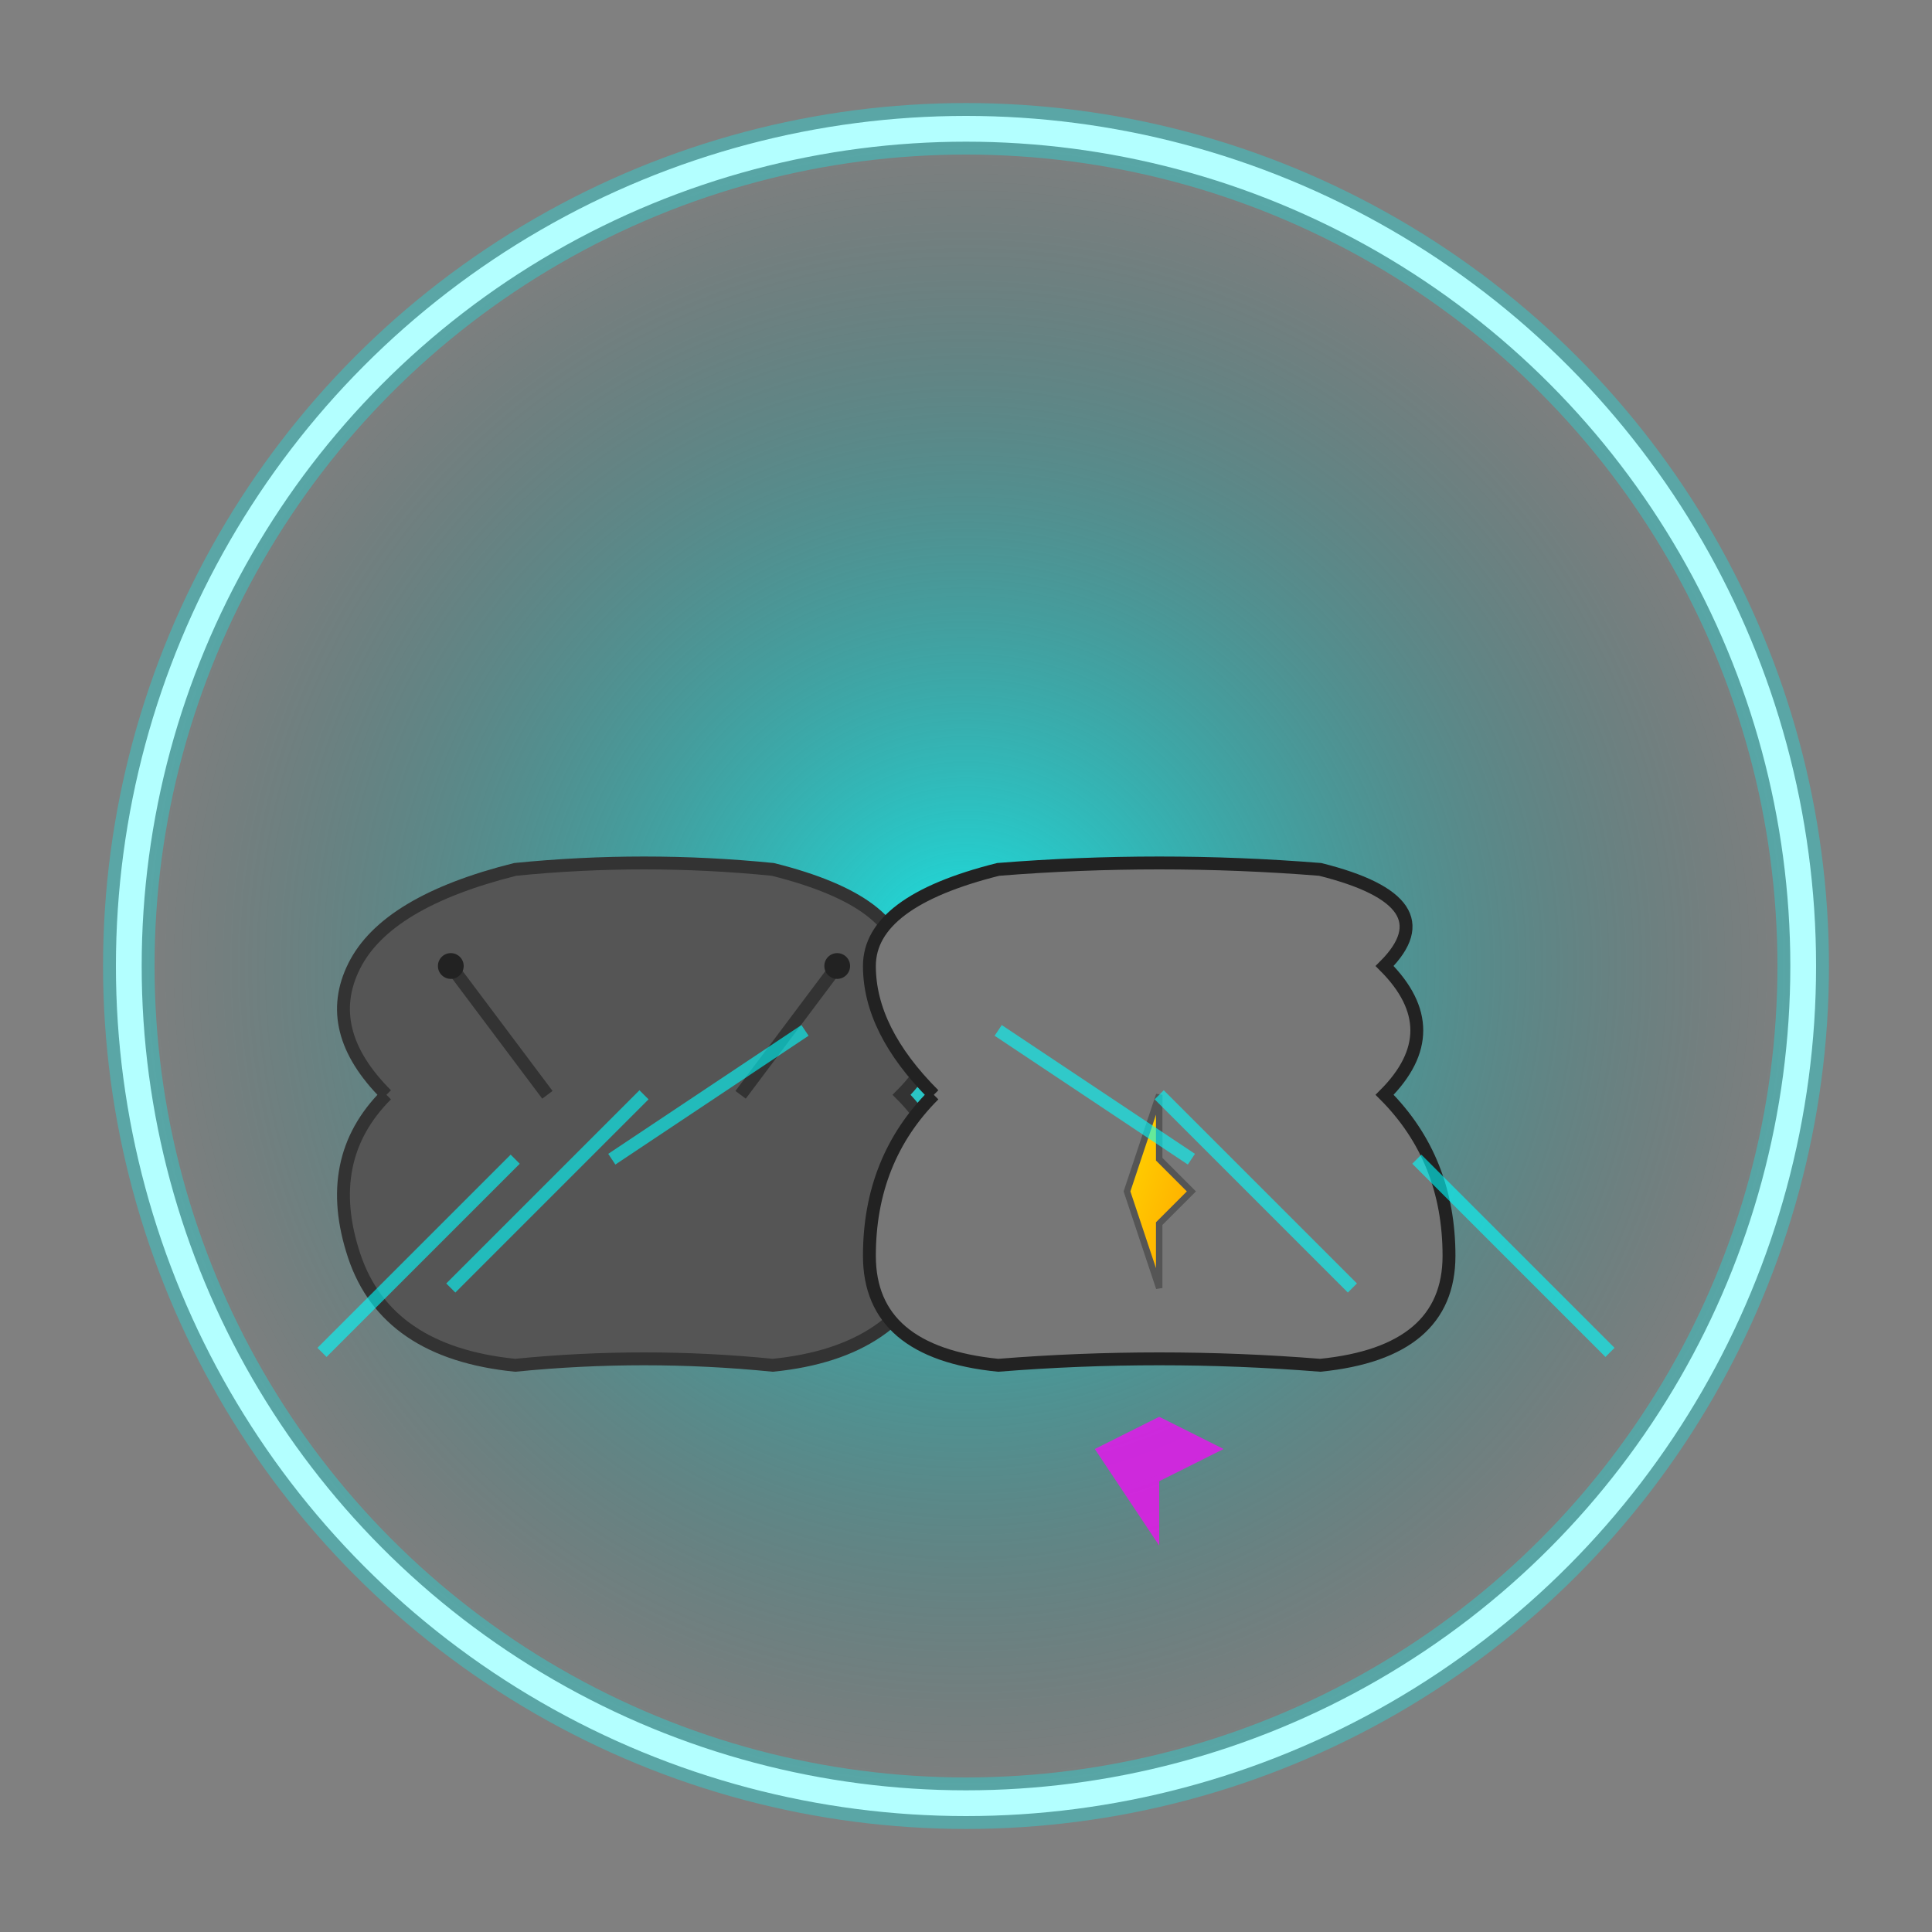 <svg viewBox="0 0 300 300" xmlns="http://www.w3.org/2000/svg">
  <rect x="0" y="0" width="300" height="300" fill="#808080" stroke="none"/>
  <!-- Background glowing neon track -->
  <defs>
    <radialGradient id="trackGradient" cx="50%" cy="50%" r="50%">
      <stop offset="0%" stop-color="#0ff" stop-opacity="0.8"/>
      <stop offset="100%" stop-color="#006666" stop-opacity="0"/>
    </radialGradient>
    <linearGradient id="snailGradient" x1="0" y1="0" x2="1" y2="1">
      <stop offset="0%" stop-color="#ff7f50"/>
      <stop offset="100%" stop-color="#ff4500"/>
    </linearGradient>
    <linearGradient id="tortoiseGradient" x1="0" y1="0" x2="1" y2="1">
      <stop offset="0%" stop-color="#87cefa"/>
      <stop offset="100%" stop-color="#1e90ff"/>
    </linearGradient>
    <linearGradient id="rocketGradient" x1="0" y1="0" x2="1" y2="1">
      <stop offset="0%" stop-color="#ffd700"/>
      <stop offset="100%" stop-color="#ffa500"/>
    </linearGradient>
  </defs>
  <!-- Glowing neon track -->
  <circle cx="150" cy="150" r="130" fill="url(#trackGradient)" stroke="#fff" stroke-width="4"/>
  
  <!-- Snail Side Profile -->
  <g id="snail" transform="translate(100, 170)">
    <!-- Shell -->
    <ellipse cx="0" cy="0" rx="40" ry="20" fill="url(#snailGradient)" stroke="#444" stroke-width="2"/>
    <!-- Body -->
    <path d="M -40,0 Q -50,10 -45,25 Q -40,40 -20,42 Q 0,40 20,42 Q 40,40 45,25 Q 50,10 40,0 Q 50,-10 40,-20 Q 40,-30 20,-35 Q 0,-37 -20,-35 Q -40,-30 -45,-20 Q -50,-10 -40,0" fill="#555" stroke="#333" stroke-width="2"/>
    <!-- Antennae -->
    <line x1="-15" y1="0" x2="-30" y2="-20" stroke="#333" stroke-width="2"/>
    <circle cx="-30" cy="-20" r="2" fill="#222"/>
    <line x1="15" y1="0" x2="30" y2="-20" stroke="#333" stroke-width="2"/>
    <circle cx="30" cy="-20" r="2" fill="#222"/>
  </g>
  
  <!-- Rocket Tortoise Side Profile -->
  <g id="tortoise" transform="translate(180, 170)">
    <!-- Shell -->
    <ellipse cx="0" cy="0" rx="35" ry="20" fill="url(#tortoiseGradient)" stroke="#444" stroke-width="2"/>
    <!-- Body -->
    <path d="M -35,0 Q -45,10 -45,25 Q -45,40 -25,42 Q 0,40 25,42 Q 45,40 45,25 Q 45,10 35,0 Q 45,-10 35,-20 Q 45,-30 25,-35 Q 0,-37 -25,-35 Q -45,-30 -45,-20 Q -45,-10 -35,0" fill="#777" stroke="#222" stroke-width="2"/>
    <!-- Rocket thruster -->
    <polygon points="0,0 0,10 5,15 0,20 0,30 -5,15" fill="url(#rocketGradient)" stroke="#555" stroke-width="1"/>
  </g>
  
  <!-- Rocket flames under tortoise -->
  <g transform="translate(180, 220)">
    <polygon points="0,0 10,5 0,10 0,20 -10,5" fill="#f0f" opacity="0.7"/>
  </g>
  
  <!-- Motion lines and light effects for speed -->
  <g stroke="#0ff" stroke-width="2" opacity="0.6">
    <!-- Lines behind snail -->
    <line x1="100" y1="170" x2="70" y2="200"/>
    <line x1="80" y1="180" x2="50" y2="210"/>
    <line x1="125" y1="160" x2="95" y2="180"/>
    <!-- Lines behind tortoise -->
    <line x1="180" y1="170" x2="210" y2="200"/>
    <line x1="220" y1="180" x2="250" y2="210"/>
    <line x1="155" y1="160" x2="185" y2="180"/>
  </g>
  
  <!-- Additional glow to enhance track -->
  <circle cx="150" cy="150" r="130" fill="none" stroke="#0ff" stroke-opacity="0.3" stroke-width="8"/>
</svg>